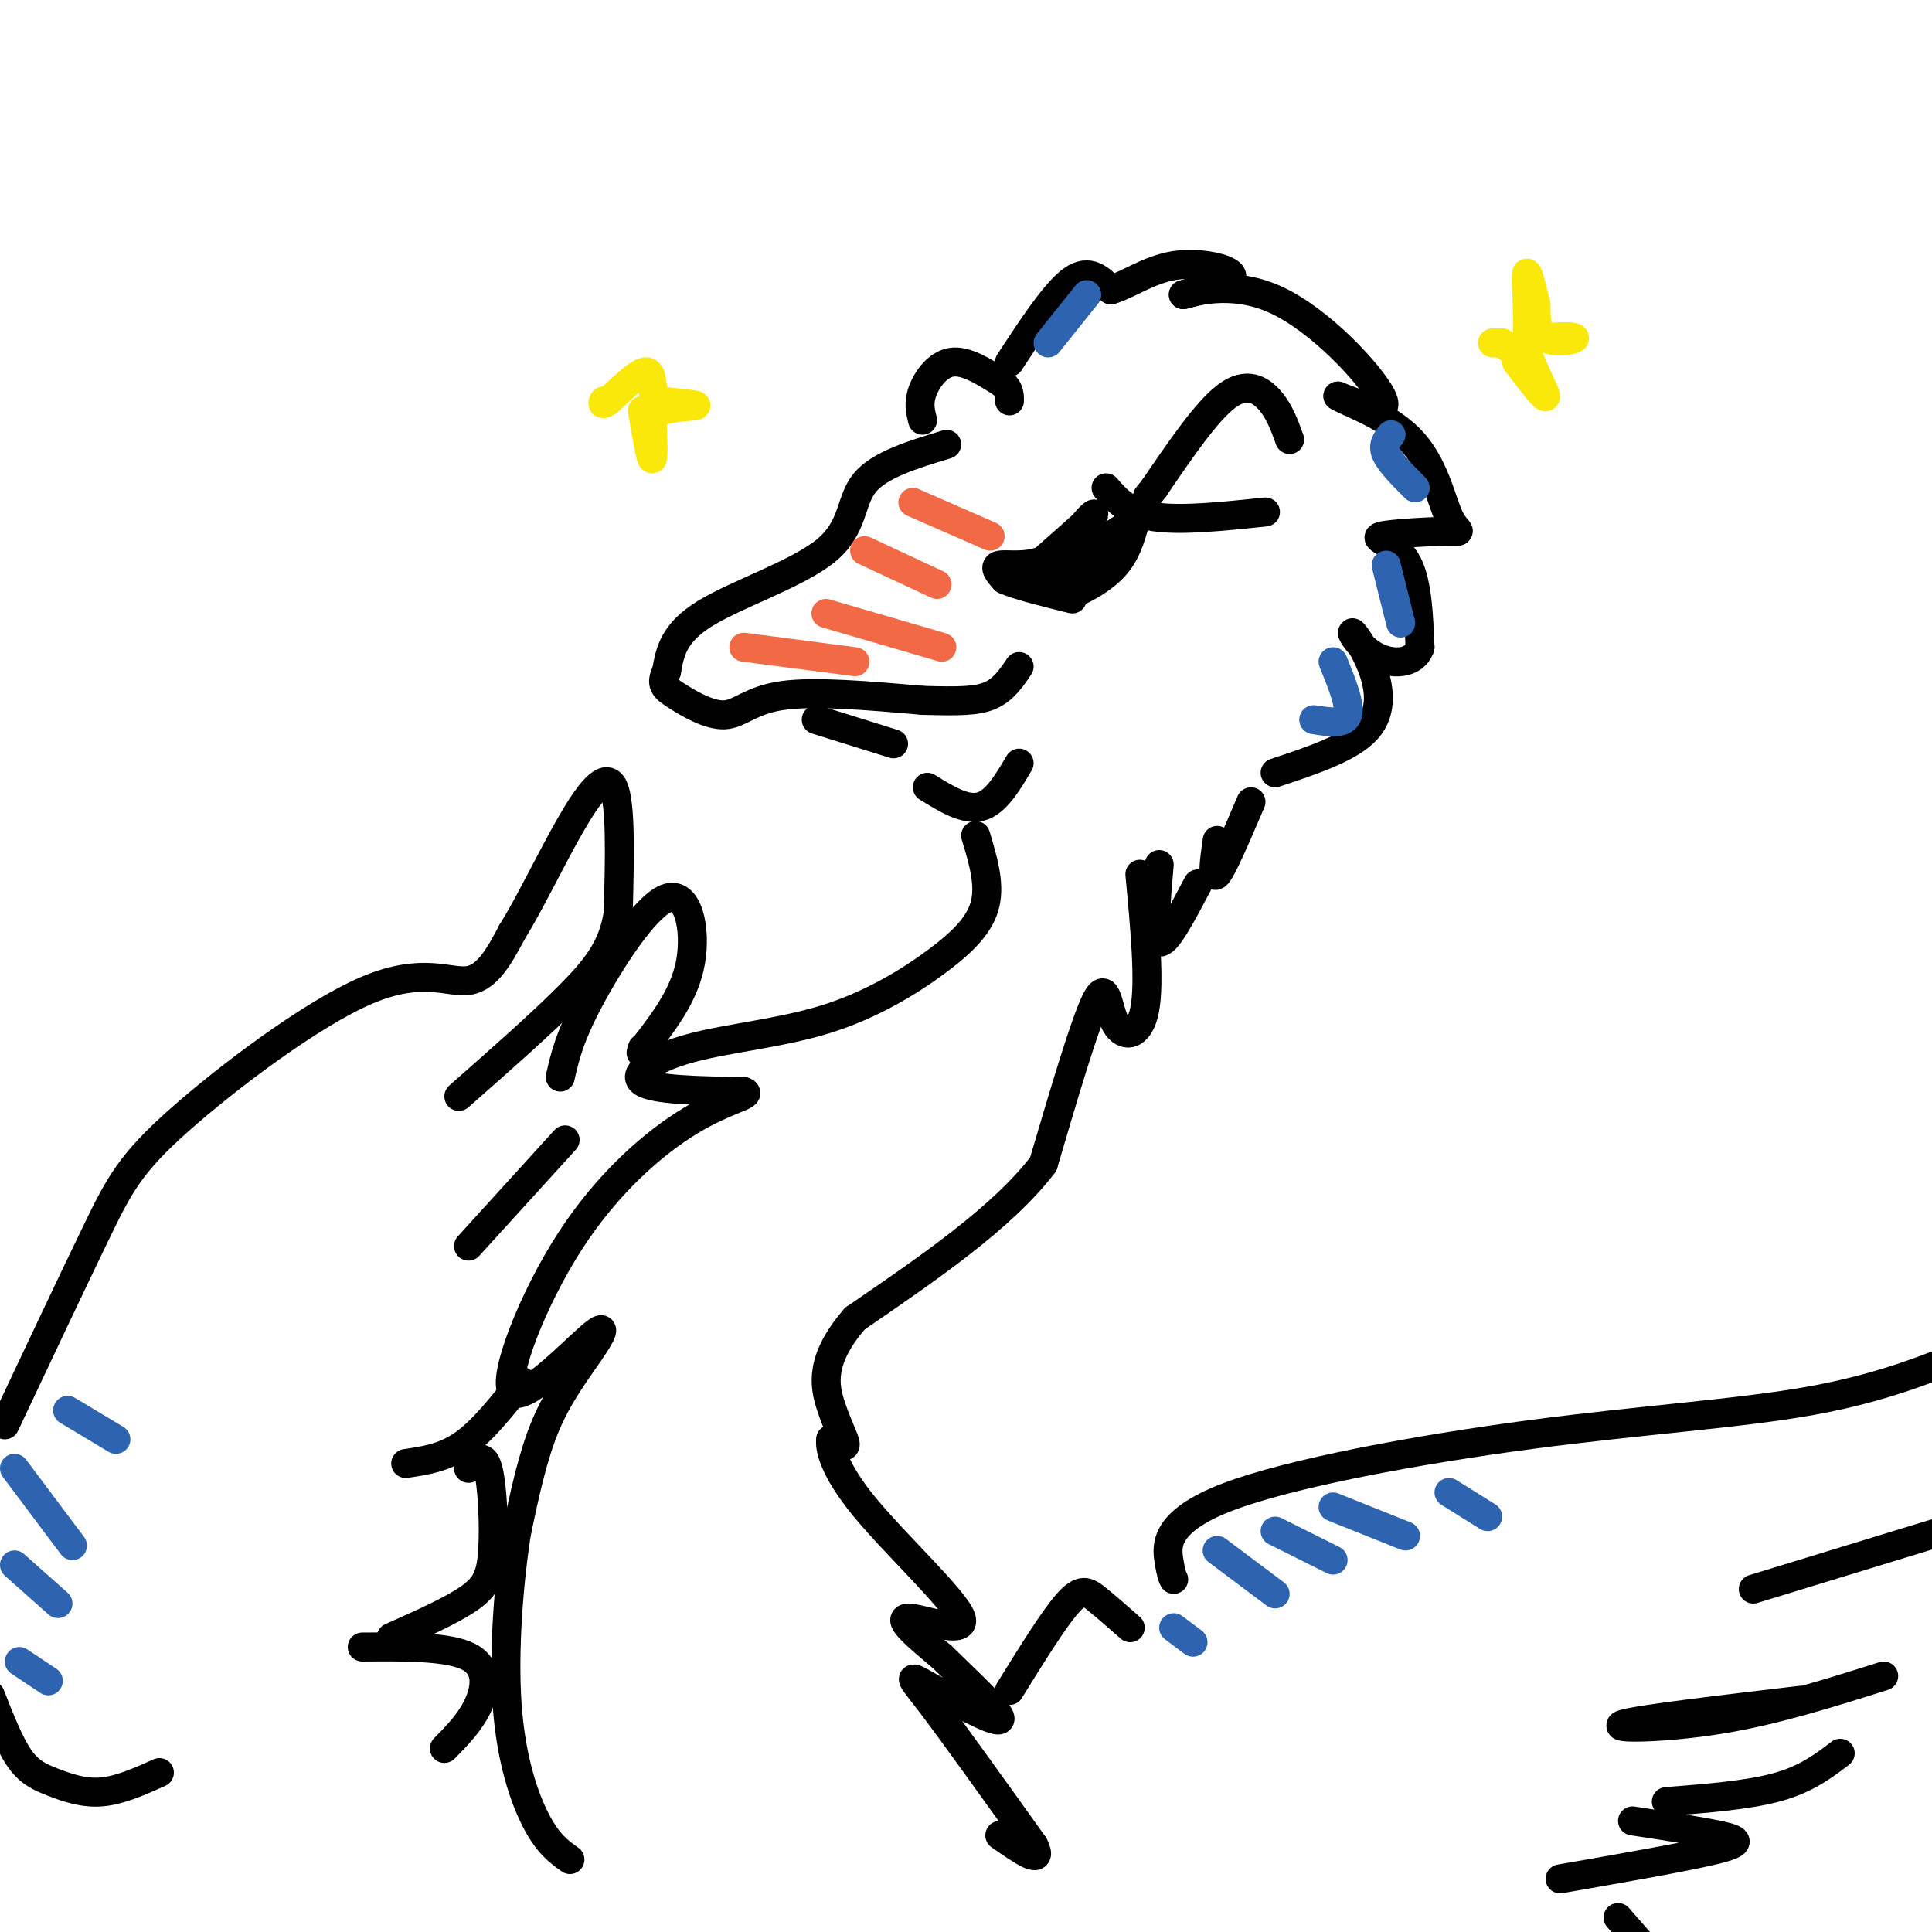 <svg viewBox='0 0 400 400' version='1.1' xmlns='http://www.w3.org/2000/svg' xmlns:xlink='http://www.w3.org/1999/xlink'><g fill='none' stroke='rgb(0,0,0)' stroke-width='6' stroke-linecap='round' stroke-linejoin='round'><path d='M196,92c-6.976,2.113 -13.952,4.226 -17,8c-3.048,3.774 -2.167,9.208 -8,14c-5.833,4.792 -18.381,8.940 -25,13c-6.619,4.060 -7.310,8.030 -8,12'/><path d='M138,139c-1.292,2.679 -0.522,3.378 2,5c2.522,1.622 6.794,4.167 10,4c3.206,-0.167 5.344,-3.048 12,-4c6.656,-0.952 17.828,0.024 29,1'/><path d='M191,145c7.356,0.200 11.244,0.200 14,-1c2.756,-1.200 4.378,-3.600 6,-6'/><path d='M169,149c0.000,0.000 16.000,5.000 16,5'/><path d='M191,87c-0.444,-1.778 -0.889,-3.556 0,-6c0.889,-2.444 3.111,-5.556 6,-6c2.889,-0.444 6.444,1.778 10,4'/><path d='M207,79c2.000,1.333 2.000,2.667 2,4'/><path d='M267,91c-1.022,-2.844 -2.044,-5.689 -4,-8c-1.956,-2.311 -4.844,-4.089 -9,-1c-4.156,3.089 -9.578,11.044 -15,19'/><path d='M239,101c-2.500,3.167 -1.250,1.583 0,0'/><path d='M229,101c2.250,2.583 4.500,5.167 10,6c5.500,0.833 14.250,-0.083 23,-1'/><path d='M223,114c-3.250,3.333 -6.500,6.667 -6,7c0.500,0.333 4.750,-2.333 9,-5'/><path d='M228,116c-3.844,3.289 -7.689,6.578 -7,7c0.689,0.422 5.911,-2.022 9,-5c3.089,-2.978 4.044,-6.489 5,-10'/><path d='M235,108c-3.000,1.067 -13.000,8.733 -16,10c-3.000,1.267 1.000,-3.867 5,-9'/><path d='M224,109c1.667,-2.244 3.333,-3.356 2,-2c-1.333,1.356 -5.667,5.178 -10,9'/><path d='M216,116c-3.600,1.489 -7.600,0.711 -9,1c-1.400,0.289 -0.200,1.644 1,3'/><path d='M208,120c2.500,1.167 8.250,2.583 14,4'/><path d='M209,75c4.750,-7.250 9.500,-14.500 13,-17c3.500,-2.500 5.750,-0.250 8,2'/><path d='M230,60c3.345,-0.893 7.708,-4.125 13,-5c5.292,-0.875 11.512,0.607 12,2c0.488,1.393 -4.756,2.696 -10,4'/><path d='M245,61c1.333,-0.345 9.667,-3.208 19,1c9.333,4.208 19.667,15.488 22,20c2.333,4.512 -3.333,2.256 -9,0'/><path d='M277,82c1.586,1.113 10.050,3.897 15,9c4.950,5.103 6.387,12.525 8,16c1.613,3.475 3.401,3.004 0,3c-3.401,-0.004 -11.993,0.461 -14,1c-2.007,0.539 2.569,1.154 5,5c2.431,3.846 2.715,10.923 3,18'/><path d='M294,134c-1.218,3.607 -5.763,3.624 -9,2c-3.237,-1.624 -5.167,-4.889 -5,-5c0.167,-0.111 2.429,2.932 4,7c1.571,4.068 2.449,9.162 -1,13c-3.449,3.838 -11.224,6.419 -19,9'/><path d='M202,173c1.477,4.888 2.954,9.775 2,14c-0.954,4.225 -4.338,7.787 -10,12c-5.662,4.213 -13.600,9.078 -23,12c-9.400,2.922 -20.262,3.902 -28,6c-7.738,2.098 -12.354,5.314 -10,7c2.354,1.686 11.677,1.843 21,2'/><path d='M154,226c2.012,0.703 -3.458,1.462 -11,6c-7.542,4.538 -17.156,12.855 -25,25c-7.844,12.145 -13.917,28.116 -12,31c1.917,2.884 11.823,-7.320 16,-11c4.177,-3.680 2.625,-0.837 0,3c-2.625,3.837 -6.321,8.668 -9,15c-2.679,6.332 -4.339,14.166 -6,22'/><path d='M107,317c-1.655,10.214 -2.792,24.750 -2,36c0.792,11.250 3.512,19.214 6,24c2.488,4.786 4.744,6.393 7,8'/><path d='M236,181c1.048,11.143 2.095,22.286 1,28c-1.095,5.714 -4.333,6.000 -6,3c-1.667,-3.000 -1.762,-9.286 -4,-5c-2.238,4.286 -6.619,19.143 -11,34'/><path d='M216,241c-8.333,11.000 -23.667,21.500 -39,32'/><path d='M177,273c-7.381,8.536 -6.333,13.875 -5,18c1.333,4.125 2.952,7.036 3,8c0.048,0.964 -1.476,-0.018 -3,-1'/><path d='M172,298c-0.289,1.596 0.490,6.088 7,14c6.510,7.912 18.753,19.246 20,23c1.247,3.754 -8.501,-0.070 -11,0c-2.499,0.070 2.250,4.035 7,8'/><path d='M195,343c4.659,4.577 12.805,12.021 12,13c-0.805,0.979 -10.563,-4.506 -15,-7c-4.437,-2.494 -3.553,-1.998 1,4c4.553,5.998 12.777,17.499 21,29'/><path d='M214,382c2.333,4.500 -2.333,1.250 -7,-2'/><path d='M33,367c-4.113,1.845 -8.226,3.690 -12,4c-3.774,0.310 -7.208,-0.917 -10,-2c-2.792,-1.083 -4.940,-2.024 -7,-5c-2.060,-2.976 -4.030,-7.988 -6,-13'/><path d='M1,295c7.134,-15.120 14.268,-30.239 19,-40c4.732,-9.761 7.062,-14.163 17,-23c9.938,-8.837 27.483,-22.110 39,-27c11.517,-4.890 17.005,-1.397 21,-2c3.995,-0.603 6.498,-5.301 9,-10'/><path d='M106,193c3.583,-5.738 8.042,-15.083 12,-22c3.958,-6.917 7.417,-11.405 9,-8c1.583,3.405 1.292,14.702 1,26'/><path d='M128,189c-1.044,6.889 -4.156,11.111 -10,17c-5.844,5.889 -14.422,13.444 -23,21'/><path d='M116,223c0.929,-4.101 1.857,-8.202 6,-16c4.143,-7.798 11.500,-19.292 16,-21c4.500,-1.708 6.143,6.369 5,13c-1.143,6.631 -5.071,11.815 -9,17'/><path d='M134,216c-1.667,3.000 -1.333,2.000 -1,1'/><path d='M97,258c0.000,0.000 20.000,-22.000 20,-22'/><path d='M108,286c-4.000,5.083 -8.000,10.167 -12,13c-4.000,2.833 -8.000,3.417 -12,4'/><path d='M97,304c1.524,-1.673 3.048,-3.345 4,0c0.952,3.345 1.333,11.708 1,17c-0.333,5.292 -1.381,7.512 -5,10c-3.619,2.488 -9.810,5.244 -16,8'/><path d='M75,341c8.911,-0.067 17.822,-0.133 22,2c4.178,2.133 3.622,6.467 2,10c-1.622,3.533 -4.311,6.267 -7,9'/><path d='M209,350c4.556,-7.356 9.111,-14.711 12,-18c2.889,-3.289 4.111,-2.511 6,-1c1.889,1.511 4.444,3.756 7,6'/><path d='M243,327c-0.279,-0.574 -0.558,-1.148 -1,-4c-0.442,-2.852 -1.046,-7.981 12,-13c13.046,-5.019 39.743,-9.928 63,-13c23.257,-3.072 43.073,-4.306 58,-7c14.927,-2.694 24.963,-6.847 35,-11'/><path d='M363,329c0.000,0.000 49.000,-15.000 49,-15'/><path d='M390,347c-11.311,3.578 -22.622,7.156 -34,9c-11.378,1.844 -22.822,1.956 -20,1c2.822,-0.956 19.911,-2.978 37,-5'/><path d='M381,363c-3.500,2.667 -7.000,5.333 -13,7c-6.000,1.667 -14.500,2.333 -23,3'/><path d='M338,377c7.000,1.067 14.000,2.133 18,3c4.000,0.867 5.000,1.533 -1,3c-6.000,1.467 -19.000,3.733 -32,6'/><path d='M335,397c0.000,0.000 7.000,8.000 7,8'/><path d='M240,179c-0.667,7.667 -1.333,15.333 0,16c1.333,0.667 4.667,-5.667 8,-12'/><path d='M252,174c-0.583,4.167 -1.167,8.333 0,7c1.167,-1.333 4.083,-8.167 7,-15'/><path d='M192,163c3.917,2.417 7.833,4.833 11,4c3.167,-0.833 5.583,-4.917 8,-9'/></g>
<g fill='none' stroke='rgb(242,105,70)' stroke-width='6' stroke-linecap='round' stroke-linejoin='round'><path d='M154,134c0.000,0.000 23.000,3.000 23,3'/><path d='M171,127c0.000,0.000 24.000,7.000 24,7'/><path d='M179,114c0.000,0.000 15.000,7.000 15,7'/><path d='M189,104c0.000,0.000 16.000,7.000 16,7'/></g>
<g fill='none' stroke='rgb(250,232,11)' stroke-width='6' stroke-linecap='round' stroke-linejoin='round'><path d='M133,85c0.833,4.917 1.667,9.833 2,10c0.333,0.167 0.167,-4.417 0,-9'/><path d='M135,86c2.356,-1.800 8.244,-1.800 9,-2c0.756,-0.200 -3.622,-0.600 -8,-1'/><path d='M136,83c-1.333,-1.756 -0.667,-5.644 -2,-6c-1.333,-0.356 -4.667,2.822 -8,6'/><path d='M126,83c-1.500,1.000 -1.250,0.500 -1,0'/><path d='M314,75c3.067,4.022 6.133,8.044 6,7c-0.133,-1.044 -3.467,-7.156 -4,-10c-0.533,-2.844 1.733,-2.422 4,-2'/><path d='M320,70c2.310,-0.393 6.083,-0.375 6,0c-0.083,0.375 -4.024,1.107 -6,0c-1.976,-1.107 -1.988,-4.054 -2,-7'/><path d='M318,63c-0.821,-3.274 -1.875,-7.958 -2,-6c-0.125,1.958 0.679,10.560 0,14c-0.679,3.440 -2.839,1.720 -5,0'/><path d='M311,71c-1.167,0.000 -1.583,0.000 -2,0'/></g>
<g fill='none' stroke='rgb(45,99,175)' stroke-width='6' stroke-linecap='round' stroke-linejoin='round'><path d='M243,337c0.000,0.000 4.000,3.000 4,3'/><path d='M252,321c0.000,0.000 12.000,9.000 12,9'/><path d='M264,317c0.000,0.000 12.000,6.000 12,6'/><path d='M276,312c0.000,0.000 15.000,6.000 15,6'/><path d='M300,309c0.000,0.000 8.000,5.000 8,5'/><path d='M4,344c0.000,0.000 6.000,4.000 6,4'/><path d='M3,324c0.000,0.000 9.000,8.000 9,8'/><path d='M3,304c0.000,0.000 12.000,16.000 12,16'/><path d='M14,292c0.000,0.000 10.000,6.000 10,6'/><path d='M276,137c1.833,4.500 3.667,9.000 3,11c-0.667,2.000 -3.833,1.500 -7,1'/><path d='M287,117c0.000,0.000 3.000,12.000 3,12'/><path d='M288,90c-0.917,1.083 -1.833,2.167 -1,4c0.833,1.833 3.417,4.417 6,7'/><path d='M225,61c0.000,0.000 -8.000,10.000 -8,10'/></g>
</svg>